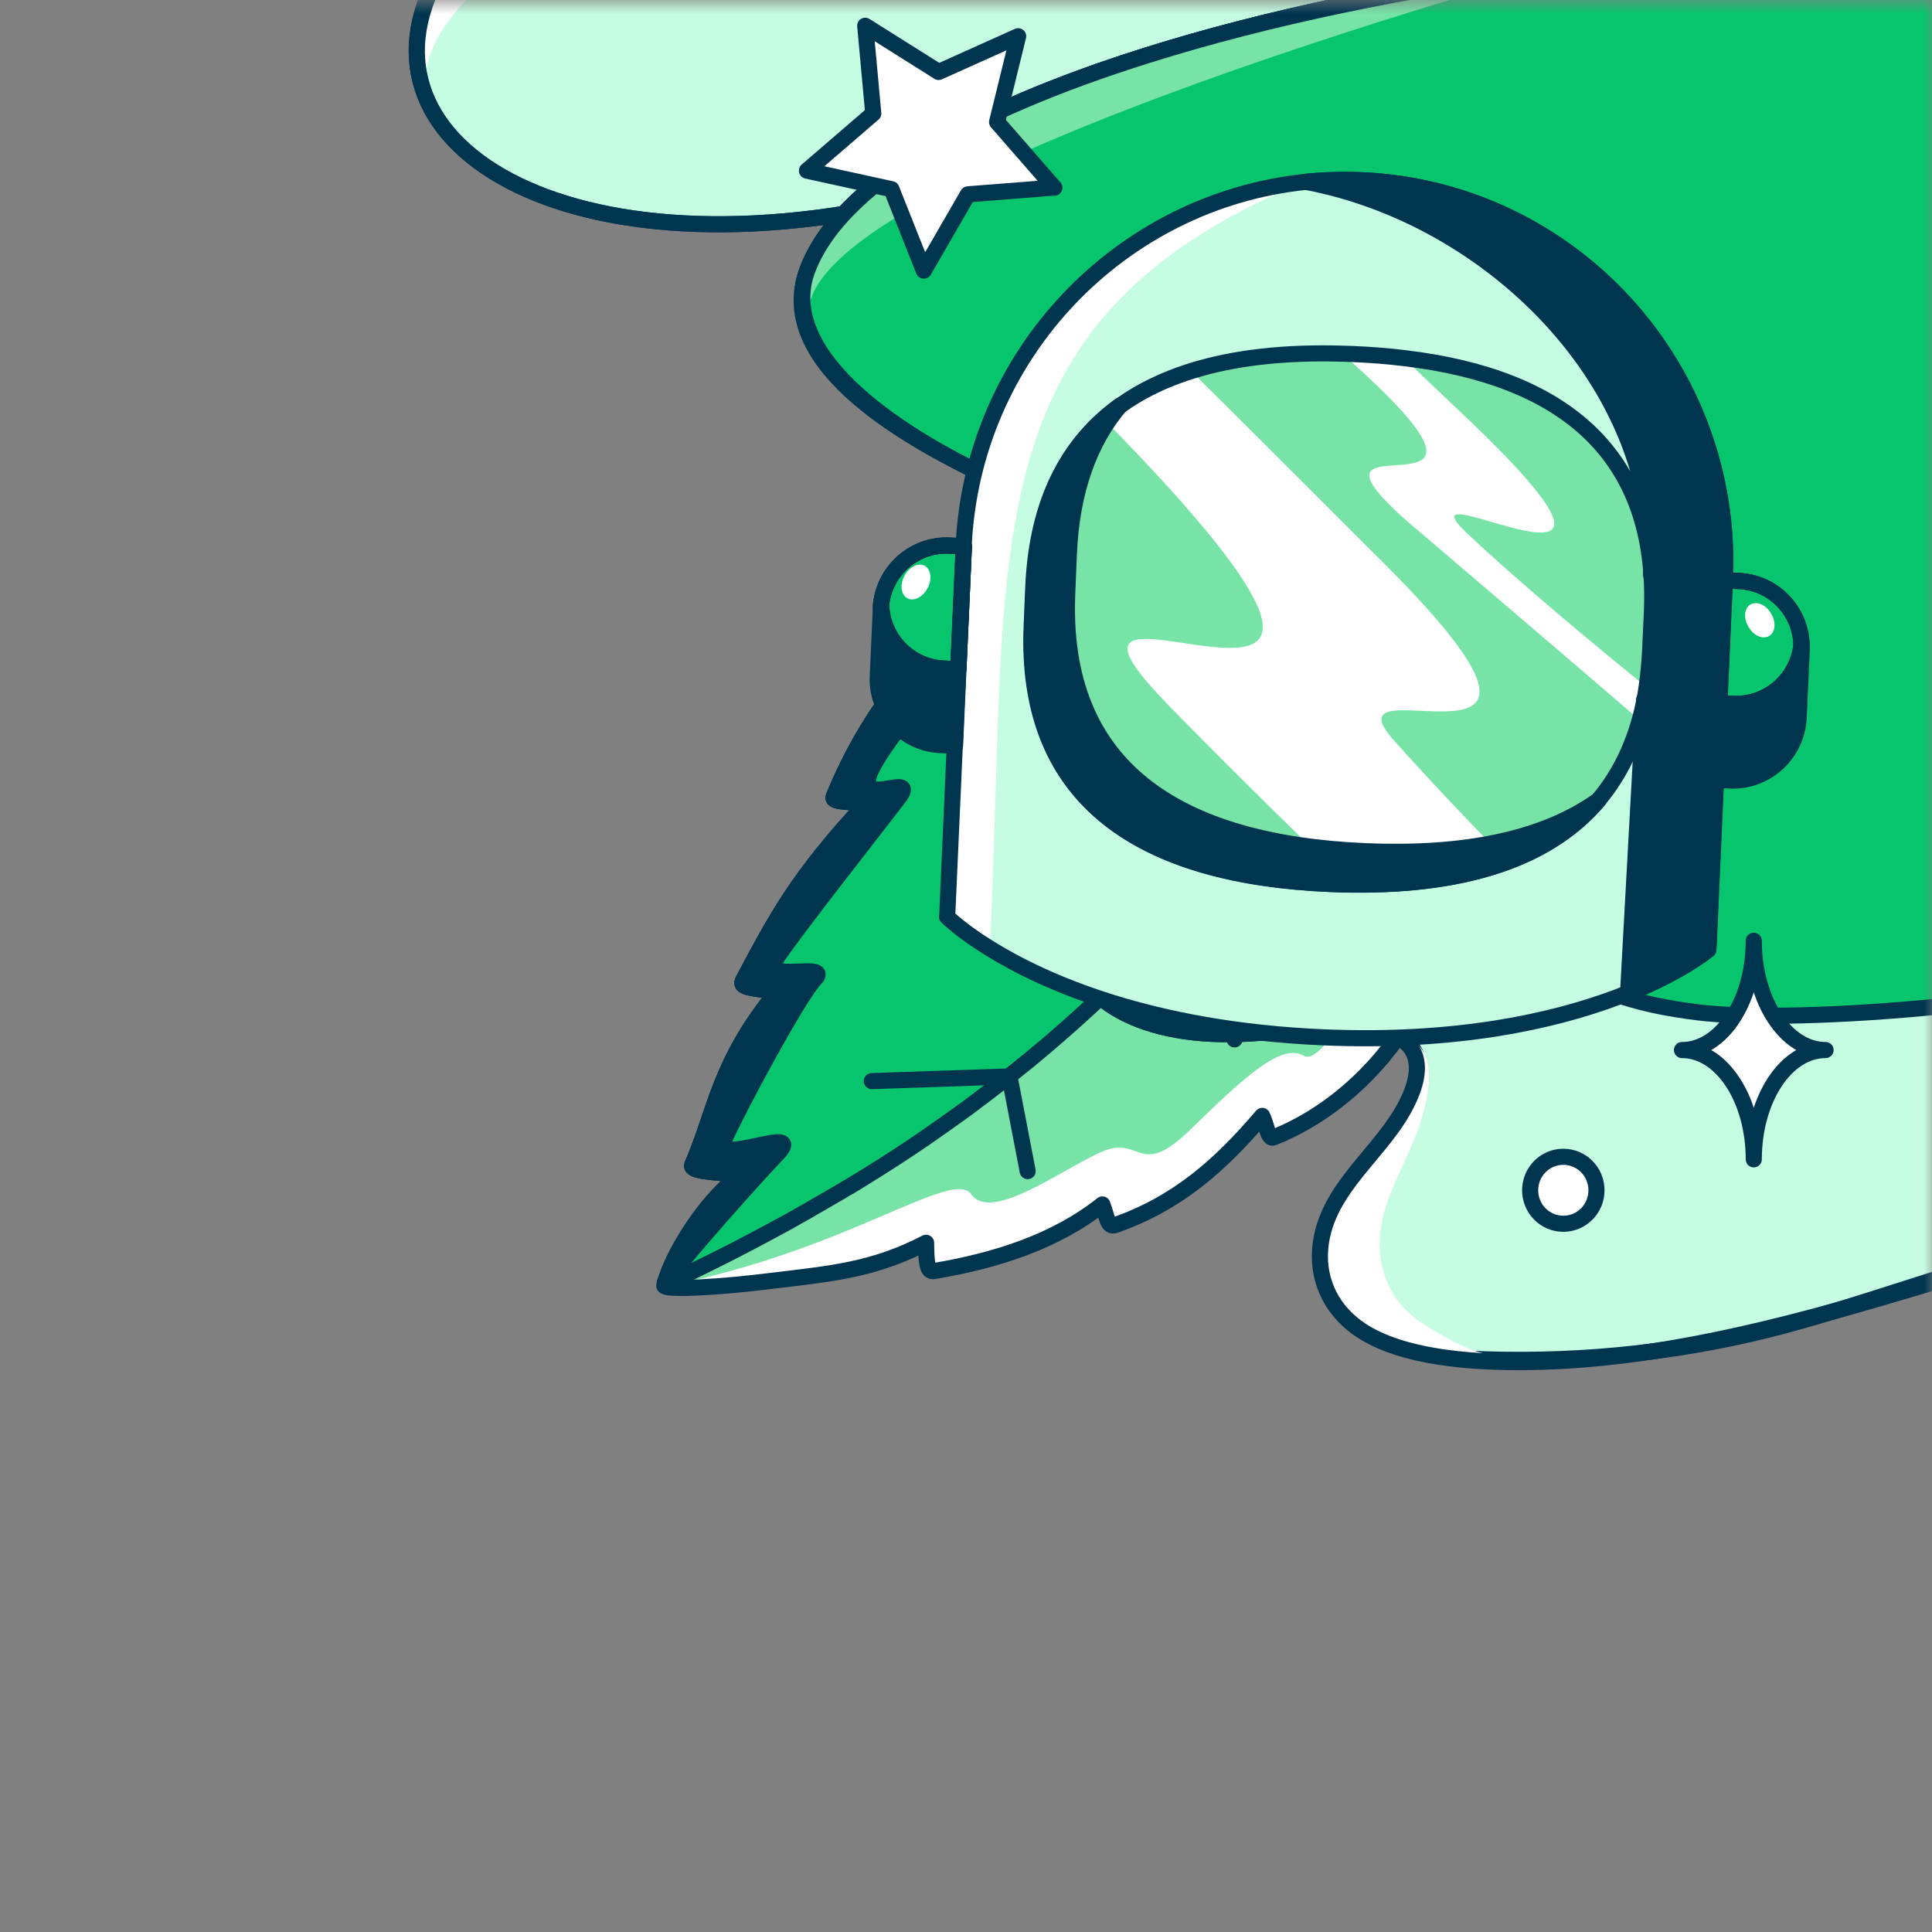 <?xml version="1.0" encoding="UTF-8"?><svg id="e" xmlns="http://www.w3.org/2000/svg" xmlns:xlink="http://www.w3.org/1999/xlink" viewBox="0 0 120 120"><rect x="0" y="0" width="120" height="120" fill="#808080" stroke="none"/><defs><clipPath id="f"><rect width="120" height="120" style="fill:none; stroke-width:0px;"/></clipPath><clipPath id="g"><rect x="23.88" y="-.25" width="97" height="91" style="fill:none; stroke-width:0px;"/></clipPath><mask id="h" x="24.01" y="-61.66" width="178.42" height="152.41" maskUnits="userSpaceOnUse"><g id="i"><path d="M120.15-.02H24.01s0,90.77,0,90.77h96.14V-.02Z" style="fill:#fff; stroke-width:0px;"/></g></mask></defs><g style="clip-path:url(#f);"><g style="clip-path:url(#g);"><g style="mask:url(#h);"><path d="M97.36,2.05c1.02,2.92,1.98,8.81,3.84,17.51.55,2.55.87,5.12,1.01,7.62.37,6.51-.51,12.62-1.88,17.09-.11.42-.65.29-1.62-.45.14,4.57-2.29,10.51-3.31,11.6-.3.52-.92-.3-1.2-.52-.85,3.68-2.76,6.67-5.67,9.19-.25.22-.5.32-1.05-.72,0,0-2.68,4.99-8.38,7.28-.34.14-.45-.85-.7-1.34-2.58,3.03-5.23,5.41-9.13,6.78-.48.17-.49-.47-.8-1.28-2.91,2.31-6.59,3.49-10.47,4.14-.43.08-.46-.59-.48-1.76-3.24,1.69-5.91,1.92-9.38,2.34-3.64.46-6.47.57-6.84.37-.03-.01-.05-.03-.04-.05.09-.39.25-.83.47-1.31.89-1.97,2.71-4.5,4.4-5.59-2.08-.13-3.3-.23-3.13-.6,1.45-3.34,1.64-6.34,5.27-10.73-1.32-.25-2.38-.23-2.13-.69,2.03-3.81,3.38-6.42,7.68-11.01-.75-.14-2.19-.05-2.04-.42,2.3-5.63,5.23-8.32,7.48-10.95-1.45-.21-1.4-.52-1.21-.88,1.29-2.46,2.88-4.6,4.66-6.56,1.24-1.37,2.57-2.66,3.95-3.89-.04-.02-.08-.04-.13-.07-.05-.03-.11-.06-.17-.08-.09-.03-.19-.08-.28-.13-.03-.01-.06-.02-.1-.05-.06-.04-.12-.07-.18-.11-.26-.17-.41-.39-.23-.7.26-.59,1.07-1.68,2.15-2.98.2-.24.41-.49.62-.73.43-.5.88-1.02,1.36-1.55.24-.27.48-.53.72-.8.37-.41.74-.8,1.11-1.19,1.25-1.32,2.51-2.57,3.57-3.57-.84-1.05-1.31-1.48-1.05-1.91.42-.72.88-1.38,1.4-1.96.26-.29.53-.57.81-.84.28-.26.57-.52.87-.76.29-.24.6-.48.91-.7.15-.11.31-.22.47-.32.31-.22.64-.41.96-.6.24-.15.49-.29.73-.43.74-.41,1.5-.8,2.24-1.16.29-.15.58-.28.86-.42.86-.42,1.7-.83,2.5-1.26.19-.1.37-.21.56-.31.55-.31,1.07-.64,1.55-1,.13-.1.25-.19.38-.28.08-.06.15-.12.23-.18.15-.12.3-.25.43-.39.07-.06.14-.13.2-.2h.01c1.52-1.44,2.82-3.06,3.9-4.67.34-.51.66-1.02.96-1.52.27-.45.52-.88.76-1.32.88,1.82,1.79,4.16,2.56,7.02v-.02Z" style="fill:#77e3a6; stroke-width:0px;"/><path d="M94.8-3.77c0,.77-.03,1.53-.04,2.29-.01.47-.03.94-.05,1.41-.02.67-.06,1.33-.1,1.99-.04.64-.07,1.29-.12,1.92-.01.17-.02.34-.04.51-.05.67-.11,1.32-.17,1.97-.1,1.09-.21,2.15-.34,3.2-.04.35-.09.7-.13,1.04-.04.35-.09.7-.14,1.03-.05.35-.1.68-.15,1.03-.07.48-.15.95-.22,1.42-.06.34-.11.69-.18,1.03-.06.37-.13.75-.21,1.12-.1.54-.2,1.08-.32,1.61-.44,2.18-.96,4.28-1.53,6.32-.06.24-.12.47-.2.71-.13.46-.26.92-.4,1.37-.32,1.07-.67,2.12-1.02,3.16-.1.29-.2.59-.31.87-.1.3-.21.58-.32.87-.11.29-.21.57-.32.86-.21.58-.44,1.14-.67,1.69-.09.23-.18.45-.27.68-.54,1.3-1.11,2.57-1.71,3.81-.3.64-.62,1.27-.94,1.9,0,.02,0,.03-.02.04-.33.63-.66,1.27-1,1.88-.14.25-.28.51-.42.75-.03.07-.07.13-.1.19-.04.06-.07.13-.11.19-.48.84-.96,1.65-1.46,2.46-.35.58-.71,1.14-1.08,1.71-.17.27-.34.53-.52.79-1.06,1.59-2.16,3.11-3.31,4.57-.26.34-.52.67-.79,1-.07.08-.13.17-.2.25-.54.67-1.08,1.31-1.63,1.95-.03.04-.06.07-.09.1-.19.23-.39.45-.59.67-.44.5-.89.99-1.34,1.47-.02.02-.04.04-.06.07-.23.23-.45.48-.68.71-.5.53-1.01,1.04-1.52,1.55-.2.2-.4.4-.61.59-.23.24-.48.47-.72.69-.01.02-.03.03-.05.05-.24.23-.48.45-.72.67-.23.21-.46.42-.69.63-.98.89-1.96,1.74-2.96,2.57-.24.21-.49.41-.75.61-.25.2-.5.41-.75.6-.44.35-.89.69-1.33,1.03-.42.32-.84.63-1.26.95-.04.04-.09.07-.15.11-.43.3-.84.61-1.27.91-.42.3-.85.6-1.27.89-1.2.82-2.4,1.6-3.6,2.34-.38.24-.76.47-1.14.7,0,0,0,0-.02,0,0,0-.02.01-.03.02-.34.21-.68.41-1.02.6-.35.21-.7.41-1.05.61-.07.04-.15.08-.22.13-.16.09-.32.19-.48.27-.61.35-1.21.69-1.82,1.01-.38.21-.77.41-1.14.61-.36.19-.72.38-1.07.56-.05.03-.09.05-.13.07-.36.18-.72.37-1.07.54-.38.19-.75.38-1.13.56-.37.19-.75.36-1.12.54-.37.18-.74.35-1.11.52.09-.39.25-.83.47-1.31.89-1.97,2.71-4.5,4.4-5.59-2.08-.13-3.3-.23-3.13-.6,1.45-3.34,1.64-6.34,5.27-10.73-1.32-.25-2.38-.23-2.13-.69,2.03-3.81,3.38-6.42,7.68-11.01-.75-.14-2.19-.05-2.04-.42,2.3-5.63,5.23-8.32,7.48-10.95-1.45-.21-1.4-.52-1.21-.88,1.29-2.46,2.88-4.6,4.66-6.56,1.24-1.37,2.57-2.66,3.95-3.89-.04-.02-.08-.04-.13-.07-.05-.03-.11-.06-.17-.08-.09-.03-.19-.08-.28-.13-.03-.01-.06-.02-.1-.05-.06-.04-.12-.07-.18-.11-.26-.17-.41-.39-.23-.7.26-.59,1.07-1.68,2.15-2.98.2-.24.41-.49.62-.73.43-.5.88-1.02,1.36-1.55.24-.27.48-.53.72-.8.37-.41.74-.8,1.11-1.19,1.25-1.32,2.51-2.57,3.57-3.56-.84-1.05-1.31-1.48-1.05-1.91.41-.72.88-1.38,1.4-1.96.26-.29.53-.57.81-.84.28-.26.57-.53.87-.76.29-.24.6-.48.91-.7.15-.11.31-.22.47-.32.31-.22.64-.41.96-.6.24-.15.49-.29.73-.43.74-.42,1.5-.8,2.24-1.16.29-.15.58-.28.86-.42.86-.42,1.7-.83,2.5-1.26.19-.1.37-.21.56-.31.55-.31,1.08-.65,1.55-1,.13-.1.25-.19.38-.29.08-.06.15-.12.23-.18.15-.12.3-.25.43-.39.07-.07.14-.14.2-.21h0c1.53-1.43,2.83-3.06,3.91-4.67.34-.51.66-1.02.96-1.52.27-.45.52-.88.76-1.32,0,.4,0,.8,0,1.21l-.03.02Z" style="fill:#06c56c; stroke:#003550; stroke-linecap:round; stroke-linejoin:round;"/><path d="M62.71,31.11c-1.78,1.96-3.38,4.1-4.66,6.56-.19.36-.23.67,1.21.88-2.25,2.64-5.17,5.32-7.48,10.95-.16.38,1.29.28,2.04.42-4.31,4.59-5.65,7.19-7.68,11.01-.24.45.81.45,2.13.69-3.63,4.39-3.82,7.4-5.27,10.73-.17.37,1.05.47,3.13.6-1.68,1.08-3.96,4.73-4.84,6.71,2.01-2.51,5.35-6.26,6.99-7.99,1.87-1.96-4.06.89-3.3-.87.76-1.75,4.59-8.9,5.64-10,1.06-1.1-3.37.29-2.47-1.16.91-1.45,6.32-8.32,7.64-10.05,1.32-1.72-2.31.52-1.84-1.34.47-1.86,6.72-9.12,9.03-11.02,1.84-1.51.38-4.83-.28-6.12h0Z" style="fill:#003550; stroke:#003550; stroke-linecap:round; stroke-linejoin:round;"/><path d="M101.07,26.73s-1.58,12.45-3.75,14.24c-2.17,1.78-1.21,3.22-2.23,7.72-1.02,4.5-2.82,2.22-3.38,5-.58,2.8-3.1,5.75-4.82,5.82-1.73.07-4.57,6.85-5.93,6.06-1.36-.8-3.65,1.3-6.98,4.55-3.32,3.25-3.06.26-5.67,1.47-2.6,1.21-6.77,4.31-7.98,2.59-1.17-1.66-7.74,3.55-19.01,5.71.37.2,3.19.08,6.84-.37,3.47-.43,6.13-.65,9.38-2.34.02,1.17.05,1.83.48,1.76,3.88-.66,7.56-1.83,10.47-4.14.31.81.32,1.44.8,1.28,3.9-1.36,6.55-3.74,9.13-6.78.24.5.36,1.48.7,1.34,5.7-2.29,8.38-7.28,8.38-7.28.55,1.04.79.94,1.05.72,2.91-2.52,4.82-5.52,5.67-9.19.28.22.91,1.04,1.2.52,1.02-1.1,3.46-7.04,3.31-11.6.96.75,1.51.88,1.62.45,1.37-4.47,2.24-10.58,1.88-17.09l-1.14-.44h0Z" style="fill:#fff; stroke-width:0px;"/><path d="M76.68,64.56s-.48-3.38-2.44-8.69l-14.74.15" style="fill:none; stroke:#003550; stroke-linecap:round; stroke-linejoin:round;"/><path d="M87.76,55.01l-4.42-12.08-18.81.3" style="fill:none; stroke:#003550; stroke-linecap:round; stroke-linejoin:round;"/><path d="M95.38,40.55l-4.93-14.32-17.67,4.27" style="fill:none; stroke:#003550; stroke-linecap:round; stroke-linejoin:round;"/><path d="M63.83,72.74l-1.13-5.88-8.55.29" style="fill:none; stroke:#003550; stroke-linecap:round; stroke-linejoin:round;"/><path d="M97.7,19.29l-4.19-6.64-10.76,2.69" style="fill:none; stroke:#003550; stroke-linecap:round; stroke-linejoin:round;"/><path d="M97.36,2.05c1.02,2.92,1.98,8.81,3.84,17.51.55,2.55.87,5.12,1.01,7.62.37,6.51-.51,12.62-1.88,17.09-.11.42-.65.29-1.62-.45.14,4.57-2.29,10.51-3.31,11.6-.3.52-.92-.3-1.2-.52-.85,3.68-2.76,6.67-5.67,9.19-.25.22-.5.32-1.05-.72,0,0-2.68,4.99-8.38,7.28-.34.14-.45-.85-.7-1.34-2.58,3.03-5.23,5.41-9.13,6.78-.48.17-.49-.47-.8-1.28-2.91,2.31-6.59,3.49-10.47,4.14-.43.08-.46-.59-.48-1.76-3.24,1.69-5.91,1.92-9.38,2.34-3.64.46-6.47.57-6.84.37-.03-.01-.05-.03-.04-.05.09-.39.25-.83.47-1.31.89-1.97,2.71-4.5,4.4-5.59-2.08-.13-3.3-.23-3.13-.6,1.45-3.34,1.64-6.34,5.27-10.73-1.32-.25-2.38-.23-2.13-.69,2.03-3.81,3.38-6.42,7.68-11.01-.75-.14-2.19-.05-2.04-.42,2.3-5.63,5.23-8.32,7.48-10.95-1.45-.21-1.4-.52-1.21-.88,1.29-2.46,2.88-4.6,4.66-6.56,1.24-1.37,2.57-2.66,3.95-3.89-.04-.02-.08-.04-.13-.07-.05-.03-.11-.06-.17-.08-.09-.03-.19-.08-.28-.13-.03-.01-.06-.02-.1-.05-.06-.04-.12-.07-.18-.11-.26-.17-.41-.39-.23-.7.26-.59,1.07-1.68,2.15-2.98.2-.24.41-.49.62-.73.43-.5.88-1.02,1.36-1.55.24-.27.48-.53.72-.8.37-.41.74-.8,1.11-1.19,1.25-1.32,2.51-2.57,3.57-3.57-.84-1.05-1.31-1.48-1.05-1.91.42-.72.88-1.38,1.4-1.96.26-.29.53-.57.81-.84.28-.26.57-.52.87-.76.29-.24.6-.48.91-.7.15-.11.31-.22.47-.32.31-.22.64-.41.96-.6.24-.15.49-.29.73-.43.74-.41,1.5-.8,2.24-1.16.29-.15.58-.28.86-.42.86-.42,1.7-.83,2.5-1.26.19-.1.37-.21.56-.31.55-.31,1.07-.64,1.55-1,.13-.1.25-.19.38-.28.08-.06.15-.12.23-.18.15-.12.3-.25.43-.39.07-.06.14-.13.2-.2h.01c1.52-1.44,2.82-3.06,3.9-4.67.34-.51.66-1.02.96-1.52.27-.45.52-.88.76-1.32.88,1.82,1.79,4.16,2.56,7.02v-.02Z" style="fill:none; stroke:#003550; stroke-linecap:round; stroke-linejoin:round;"/><path d="M101.41,2.57s-4.71.87,2.1,6.88c6.8,6.01,11.62,9.02,11.62,9.02l-1.4,2.51-12.2-10.23s-6.23-6.42-.14-8.18h0Z" style="fill:#fff; stroke-width:0px;"/><path d="M135.16,76.33c-2.81-2.56-4.96-5.49-5.43-8.36-.44-.19-.88-.39-1.34-.59,0,0-.71-.31-1.39-.6-1.61-.68-13.24-4.34-20.55-7.21-2.57-1.01-6.01-2.47-8.91-5.58-2.56-2.75-2.16-4.08-2.03-4.41.4-1.02,2.08-2.13,2.08-2.13l-19.01.56,28.29,18.62,32.3,12.89c-1.41-1.01-2.79-2.07-4.02-3.2h0Z" style="fill:#fff; stroke-width:0px;"/><path d="M80.22-12.13c-3.24-1.33-6.27-2.93-9.12-4.75-3.63,1.06-6.87,2.65-9.51,4.47-3.69,2.54-6.23,5.5-7.08,8.03-3.6,10.58,13.02,18.29,36.69,10.29,1.79-.6,3.62-1.3,5.49-2.09,9.28-3.93,17.13-8.79,23.46-14.17-12.9,3.83-27.62,3.26-39.93-1.78Z" style="fill:#06c56c; stroke:#003550; stroke-linecap:round; stroke-linejoin:round;"/><path d="M119.06-15.02c-14.15,6.03-31.62,6.16-45.85.34-1.28-.52-2.52-1.1-3.73-1.7-2.97,1.04-5.64,2.42-7.88,3.96-1.46,1.01-2.73,2.07-3.8,3.16-1.63,1.66-2.77,3.34-3.28,4.86-3.6,10.58,13.02,18.29,36.69,10.29,1.79-.6,3.62-1.3,5.49-2.09,15.62-6.62,27.2-15.86,34.28-25.77-3.83,2.85-7.88,5.23-11.92,6.95h0Z" style="fill:none; stroke:#003550; stroke-linecap:round; stroke-linejoin:round;"/><path d="M88.51-16.6c-9.13,3.89-19.31,5.25-29.16,4.34-9.29-.86-17.84-.99-25.9,4.56-3.69,2.54-6.23,5.5-7.08,8.03-3.6,10.58,13.02,18.29,36.69,10.29,1.79-.6,24.67-3.74,26.54-4.53,18.56-7.86,10.38-16.97,16.76-28.98.78-1.46,1.5-2.92,2.16-4.39.93-2.04,1.75-4.08,2.48-6.11-6.29,7.31-14.41,13.33-22.49,16.78Z" style="fill:#c5fce2; stroke:#003550; stroke-linecap:round; stroke-linejoin:round;"/><path d="M49.28-11.07c-4.65,1.19-9.12,3.16-13.16,5.67-3.34,2.07-10.57,6.53-9.63,11.43-.73-1.73-.81-3.66-.11-5.7.84-2.48,3.34-5.41,6.98-7.9,3.27-2.25,7.02-3.94,10.88-4.84,3.74-.87,7.6.58,11.35.23-2.12.2-4.23.57-6.31,1.1Z" style="fill:#fff; stroke-width:0px;"/><path d="M88.51-16.6c-7.22,3.08-15.09,4.56-22.92,4.61-7.56.05-15.32-1.77-22.84-.17-3.26.7-6.57,2.59-9.29,4.46-3.69,2.54-6.23,5.5-7.08,8.03-3.6,10.58,13.02,18.29,36.69,10.29,1.79-.6,25.68-7.26,27.55-8.05,18.56-7.86,9.37-13.45,15.75-25.46.78-1.46,1.5-2.92,2.16-4.39.93-2.04,1.75-4.08,2.48-6.11-6.29,7.31-14.41,13.33-22.49,16.78h0Z" style="fill:none; stroke:#003550; stroke-linecap:round; stroke-linejoin:round;"/><path d="M72.94-21.76c-9.6,1.01-16.89,8.93-10.41,14.94,5.89,5.47,23.3,5.54,34.16,4.89-22.61,2.94-43.22,9.8-46.53,18.72-5.01,13.47,55.91,31.77,85.83,16.95,12.9-6.38-1.48,17.79,6.6,9.33,4.54-4.75-3.49-43.81-3.32-55.74-7.81.02-15.63-1.4-22.66-4.27" style="fill:#c5fce2; stroke-width:0px;"/><path d="M72.94-21.76c-9.6,1.01-16.89,8.93-10.41,14.94,5.89,5.47,23.3,5.54,34.16,4.89-22.61,2.94-43.22,9.8-46.53,18.72-5.01,13.47,55.91,31.77,85.83,16.95,12.9-6.38-1.48,17.79,6.6,9.33,4.54-4.75-3.49-43.81-3.32-55.74-7.81.02-15.63-1.4-22.66-4.27" style="fill:none; stroke:#003550; stroke-linecap:round; stroke-linejoin:round;"/><path d="M54.37,24.91h-.2c-3.43-2.74-5.03-5.58-4.05-8.23,2.82-7.59,18.38-13.68,36.95-17.06l9.62-1.54c-25.48,5.38-50.39,20.72-42.31,26.83h0Z" style="fill:#fff; stroke-width:0px;"/><path d="M175.7,52.13l-56.74-15.25-17.56-4.17-13.97,2.54s-4.92,3.88-11.33,8.98c-16.1,11.74-10.58,21.61,3.35,19.79,2.16-.28,7.8-1.31,8.6,1.81.63,2.46-1.29,4.08-2.6,5.83-1.42,1.9-3.26,3.98-3.11,6.53.12,2.16,1.72,4.02,3.63,4.99,1.92.97,4.12,1.19,6.26,1.25,6.29.2,12.63-.49,18.71-2.13,4.83-1.31,9.53-3.04,14.36-4.37,4.84-1.33,9.83-2.36,14.77-3.26,2.99-.55,6-1.03,9.01-1.46,1.53-.22,13.84-1.41,13.82-1.51-.15-1.22,12.79-19.6,12.79-19.6h0Z" style="fill:#c5fce2; stroke:#003550; stroke-linecap:round; stroke-linejoin:round;"/><path d="M76.8,64.23c-11.92.3-15.74-9.03-.7-19.99,6.41-5.1,11.33-8.98,11.33-8.98l3.26-.6c-.53,1.05-1.86,2.35-4.25,3.96-15.21,10.19-23.59,24.62-9.64,25.6h0Z" style="fill:#fff; stroke-width:0px;"/><path d="M82.23,78.94c-.35-2.32.95-4.83,2.57-6.81,1.34-1.64,5.39-6.29,1.92-7.85,2.79.44,2.1,3.57,1.48,5.51-.93,2.89-2.99,5.41-2.41,8.59.33,1.77,1.28,3.03,2.75,3.94,1.04.65,3.39,2.1,4.69,1.78-2.92.71-6.65.07-9.04-1.89-1.19-.98-1.8-2.1-1.97-3.28h0Z" style="fill:#fff; stroke-width:0px;"/><path d="M175.7,52.13l-58.53-16.07-15.77-3.35-13.97,2.54s-4.92,3.88-11.33,8.98c-16.1,11.74-10.58,21.61,3.35,19.79,2.79-.36,10.11-1.21,8.26,3.76-1.25,3.34-4.86,5.45-5.6,9.02-.44,2.11.25,4.09,1.91,5.45,2.4,1.96,6.74,2.31,9.71,2.35,3.9.05,7.8-.4,11.63-1.13,7.77-1.48,15.28-4.08,22.88-6.25,3.45-.99,6.93-1.9,10.46-2.55,1.47-.27,2.96-.52,4.44-.73,6.34-.91,13.23-.45,19.43-2.09.03,0,.32-.05.32-.11-.15-1.22,12.79-19.6,12.79-19.6h0Z" style="fill:none; stroke:#003550; stroke-linecap:round; stroke-linejoin:round;"/><path d="M201.43-42.22l-46.3-18.94-16.27,14.46-14.14,37.74-1.84-3.09s19.98-34.36,7.37-33.62c-12.6.75-12.53,14.27-12.53,14.27,0,0-7.58-16.57-16.85-10.43-9.27,6.14-2.71,21.92-2.71,21.92-.22-.08-.45-.15-.68-.22-2.43-.77-4.92-1.34-7.43-1.72-6.18-.95-12.94-1.07-19.05.36-3.94.92-8.3,2.93-10.2,6.77-1.36,2.75-.47,5.87,1.71,7.9,5.89,5.47,23.3,5.54,34.16,4.89-9.16,1.19-17.99,3.02-25.47,5.38-11,3.46-19.08,8.03-21.06,13.34-2.24,6.03,6.95,10.76,11.01,12.73,10.01,4.86,20.97,7.18,31.95,8.22,4.94.47,9.82.56,14.79.66-4.93,1.76-9.45,5.49-12.02,10.17-1.63,2.99-2.08,6.88-.22,9.74,2.05,3.14,6.13,4.11,9.82,4.57,11.93,1.46,68.06-4.47,43.32-24.57-1.57-1.28-7.18-5.61-1.75-4.71,11.99,2-10-11.43-1.61-17.55C168.17-.55,180.91,3.92,192.95,6.56c12.04,2.63,8.46-48.78,8.46-48.78h.02Z" style="fill:#06c56c; stroke:#003550; stroke-linecap:round; stroke-linejoin:round;"/><path d="M50.36,20.19c.13.37.23.69.3.97-.83-1.48-1.03-2.95-.5-4.38,1.96-5.31,10.05-9.89,21.05-13.34,7.49-2.35,16.32-4.19,25.48-5.38,0,0-49.37,13.53-46.32,22.13Z" style="fill:#77e3a6; stroke-width:0px;"/><path d="M141.73,71.65l-.05-.05c9.56-1.09,19.42-5.57,25.72-8.68.08-.27.18-.55.29-.83,4.59-11.43-33.18-30.6-20.62-28.5,11.99,2-10-11.43-1.61-17.55C168.19-.55,180.93,3.92,192.97,6.56c12.04,2.63,8.46-48.78,8.46-48.78l-46.3-18.94-16.27,14.46-14.14,37.74-1.84-3.09s19.98-34.36,7.37-33.62c-12.6.75-12.53,14.27-12.53,14.27,0,0-7.58-16.57-16.85-10.43-9.27,6.14-2.71,21.92-2.71,21.92-.22-.08-.45-.15-.68-.22-2.43-.77-4.92-1.34-7.43-1.72-6.18-.95-12.94-1.07-19.05.36-3.94.92-8.3,2.93-10.2,6.77-1.36,2.75-.47,5.87,1.71,7.9,5.89,5.47,23.3,5.54,34.16,4.89-9.16,1.19-17.99,3.02-25.47,5.38-11,3.46-19.08,8.03-21.06,13.34-3,8.07,16.27,17.5,39.74,20.88" style="fill:none; stroke:#003550; stroke-linecap:round; stroke-linejoin:round;"/><path d="M97.1,76.01c1.14,0,2.06-.93,2.06-2.08s-.92-2.08-2.06-2.08-2.06.93-2.06,2.08.92,2.08,2.06,2.08Z" style="fill:#fff; stroke:#003550; stroke-linecap:round; stroke-linejoin:round;"/><path d="M65.49,11.65l-5.37.42-2.74,4.74-2.01-5.06-5.25-1.15,4.12-3.55-.5-5.45,4.56,2.87,4.94-2.22-1.31,5.33,3.56,4.08Z" style="fill:#fff; stroke:#003550; stroke-linecap:round; stroke-linejoin:round;"/><path d="M113.39,65.22c-2.46,0-4.46,3.04-4.46,6.79,0-3.75-2-6.79-4.46-6.79,2.46,0,4.46-3.04,4.46-6.79,0,3.75,2,6.79,4.46,6.79Z" style="fill:#fff; stroke:#003550; stroke-linecap:round; stroke-linejoin:round;"/></g><path d="M58.84,56.93s.84.84,2.64,1.96c3.32,2.06,9.94,5.07,20.72,5.54,8.88.38,15.09-1.19,18.96-2.75,3.39-1.36,4.97-2.71,4.97-2.71l1-22.97c.4-9.07-4.3-17.18-11.55-21.52-.28-.16-.57-.33-.86-.49-3.05-1.65-6.5-2.66-10.19-2.82-1.15-.05-2.28-.01-3.39.09-11.52,1.15-20.76,10.69-21.29,22.69l-1,22.97h0Z" style="fill:#c5fce2; stroke-width:0px;"/><path d="M58.84,56.91s.84.84,2.64,1.96c1.24-24.81-1.58-38.91,19.65-47.63-11.53,1.15-20.76,10.69-21.29,22.69l-1.01,22.98Z" style="fill:#fff; stroke-width:0px;"/><path d="M102.54,35.68l-1.41,26.03c3.39-1.36,4.97-2.71,4.97-2.71l1.01-22.99c.4-9.08-4.31-17.19-11.56-21.53-.28-.16-.57-.33-.86-.49-3.05-1.65-6.51-2.66-10.21-2.82-1.15-.05-2.28-.01-3.39.09,11.4,2.15,21.98,12.41,21.45,24.41Z" style="fill:#003550; stroke-width:0px;"/><path d="M82.61,54.91c.42.02.83.03,1.25.03,3.74.06,7.06-.38,9.82-1.41,4.09-1.54,6.96-4.37,8.18-8.84.18-.65.32-1.33.42-2.05.1-.69.17-1.42.2-2.17l.11-2.4c.43-9.96-5.64-14.66-15.34-15.83-1.03-.13-2.09-.21-3.2-.26-.22,0-.43-.02-.64-.02-3.56-.11-6.74.22-9.45,1.07-2.12.66-3.95,1.64-5.43,2.98-2.59,2.33-4.13,5.72-4.33,10.4l-.1,2.4c-.48,11,6.99,15.6,18.53,16.1h-.01Z" style="fill:#77e3a6; stroke-width:0px;"/><path d="M72.41,43.64c4.79,4.89,8.68,8.68,11.45,11.31,3.74.06,7.07-.38,9.83-1.41-1.56-1.58-4.09-4.2-7.05-7.48-4.97-5.49,14.46,4.09-.54-10.93-6.15-6.15-9.88-9.87-12.15-12.11-2.12.67-3.95,1.64-5.43,2.98,25.32,25.76-7.19,6.29,3.91,17.64h0Z" style="fill:#fff; stroke-width:0px;"/><path d="M87.94,32.83c5.34,4.55,10.35,8.84,13.9,11.89.18-.65.32-1.33.42-2.05-2.63-2.13-7.71-6.31-11.14-9.55-4.82-4.55,14.54,6.6-.27-7.4-1.51-1.43-2.7-2.56-3.63-3.46-1.03-.13-2.09-.21-3.2-.26-.22,0-.43-.02-.64-.02,13.72,12.1-5.1,2.62,4.56,10.86h0Z" style="fill:#fff; stroke-width:0px;"/><path d="M64.18,36.42l-.1,2.4c-.48,11.01,6.99,15.6,18.53,16.1,7.42.32,13.3-1.19,16.69-5.22-3.49,2.51-8.49,3.44-14.48,3.18-11.54-.5-19.01-5.09-18.53-16.1l.1-2.4c.17-3.94,1.29-6.97,3.18-9.22-3.22,2.31-5.16,5.96-5.39,11.26h0Z" style="fill:#003550; stroke-width:0px;"/><path d="M107.11,36.04l-.54,12.4.9.04c2.25.1,4.16-1.66,4.25-3.93l.18-4.19c0-.09,0-.19,0-.28-.05-2.14-1.75-3.9-3.9-3.99l-.9-.04h0Z" style="fill:#003550; stroke-width:0px;"/><path d="M54.71,37.81l-.18,4.19c-.1,2.26,1.64,4.19,3.89,4.28l.91.04.54-12.4-.91-.04c-2.15-.09-3.99,1.52-4.23,3.65-.01.09-.02.19-.02.28Z" style="fill:#003550; stroke-width:0px;"/><path d="M107.1,36.04l-.34,7.64.9.04c2.15.09,3.99-1.52,4.23-3.64-.05-2.14-1.75-3.9-3.9-3.99l-.9-.04h0Z" style="fill:#06c56c; stroke:#003550; stroke-linecap:round; stroke-linejoin:round;"/><path d="M54.73,37.53c.05,2.14,1.74,3.9,3.89,4l.91.04.34-7.64-.91-.04c-2.15-.09-3.99,1.52-4.23,3.65h0Z" style="fill:#06c56c; stroke:#003550; stroke-linecap:round; stroke-linejoin:round;"/><path d="M64.18,36.42l-.1,2.4c-.48,11.01,6.99,15.6,18.53,16.1,7.42.32,13.3-1.19,16.69-5.22-3.49,2.51-8.49,3.44-14.48,3.18-11.54-.5-19.01-5.09-18.53-16.1l.1-2.4c.17-3.94,1.29-6.97,3.18-9.22-3.22,2.31-5.16,5.96-5.39,11.26h0Z" style="fill:#003550; stroke-width:0px;"/><path d="M56.36,37.16c-.4-.22-.48-.84-.18-1.4.3-.56.86-.83,1.25-.62.4.22.48.84.18,1.4-.3.56-.86.83-1.25.62Z" style="fill:#fff; stroke-width:0px;"/><path d="M108.61,38.95c-.33-.54-.28-1.17.11-1.4s.96,0,1.28.55c.33.54.28,1.17-.11,1.4s-.96,0-1.28-.55Z" style="fill:#fff; stroke-width:0px;"/><path d="M58.82,56.94s.83.84,2.64,1.96c3.32,2.06,9.93,5.06,20.72,5.53,16.66.71,23.94-5.48,23.94-5.48l1.02-22.96c.59-13.14-9.53-24.25-22.59-24.8-1.15-.05-2.28-.01-3.39.1-11.53,1.16-20.78,10.71-21.31,22.7l-1.02,22.96h0Z" style="fill:none; stroke:#003550; stroke-linecap:round; stroke-linejoin:round;"/><path d="M82.59,54.9c.42.02.83.03,1.25.03,3.74.06,7.06-.38,9.83-1.42,4.09-1.54,6.96-4.37,8.19-8.84.18-.65.32-1.33.42-2.04.1-.69.17-1.42.21-2.17l.11-2.4c.44-9.95-5.63-14.65-15.33-15.81-1.03-.13-2.09-.21-3.2-.26-.22,0-.43-.02-.64-.02-3.56-.11-6.75.23-9.45,1.08-2.12.67-3.95,1.64-5.43,2.98-2.59,2.33-4.13,5.72-4.34,10.4l-.1,2.4c-.49,11,6.98,15.58,18.52,16.07h-.01Z" style="fill:none; stroke:#003550; stroke-linecap:round; stroke-linejoin:round;"/><path d="M64.18,36.43l-.1,2.4c-.49,11,6.98,15.59,18.53,16.08,7.42.31,13.31-1.2,16.7-5.23-3.49,2.51-8.49,3.44-14.49,3.19-11.54-.49-19.02-5.07-18.53-16.08l.1-2.4c.17-3.94,1.29-6.97,3.19-9.21-3.23,2.32-5.17,5.97-5.4,11.26h0Z" style="fill:none; stroke:#003550; stroke-linecap:round; stroke-linejoin:round;"/><path d="M102.12,43.47l-1,18.24c3.39-1.36,4.98-2.71,4.98-2.71l1.03-22.99c.41-9.08-4.3-17.19-11.56-21.52-.28-.16-.57-.33-.86-.49-3.05-1.65-6.52-2.66-10.22-2.81-1.15-.04-2.29-.01-3.4.1,11.41,2.14,21.99,12.39,21.46,24.39v.03" style="fill:none; stroke:#003550; stroke-linecap:round; stroke-linejoin:round;"/><path d="M107.1,36.04l-.34,7.63.9.04c2.16.09,3.99-1.52,4.23-3.64-.05-2.14-1.74-3.9-3.9-3.99l-.9-.04h0Z" style="fill:none; stroke:#003550; stroke-linecap:round; stroke-linejoin:round;"/><path d="M54.73,37.53c.05,2.14,1.74,3.89,3.89,3.99l.91.04.34-7.63-.91-.04c-2.16-.09-3.99,1.52-4.23,3.65h0Z" style="fill:none; stroke:#003550; stroke-linecap:round; stroke-linejoin:round;"/><path d="M107.11,36.04l-.55,12.4.9.04c2.25.1,4.16-1.66,4.26-3.93l.19-4.19c0-.09,0-.19,0-.28-.05-2.14-1.74-3.9-3.9-3.99l-.9-.04h0Z" style="fill:none; stroke:#003550; stroke-linecap:round; stroke-linejoin:round;"/><path d="M54.71,37.81l-.19,4.19c-.1,2.26,1.64,4.18,3.89,4.28l.91.04.55-12.4-.91-.04c-2.16-.09-4,1.52-4.24,3.65-.01.09-.02.19-.02.28Z" style="fill:none; stroke:#003550; stroke-linecap:round; stroke-linejoin:round;"/></g></g></svg>